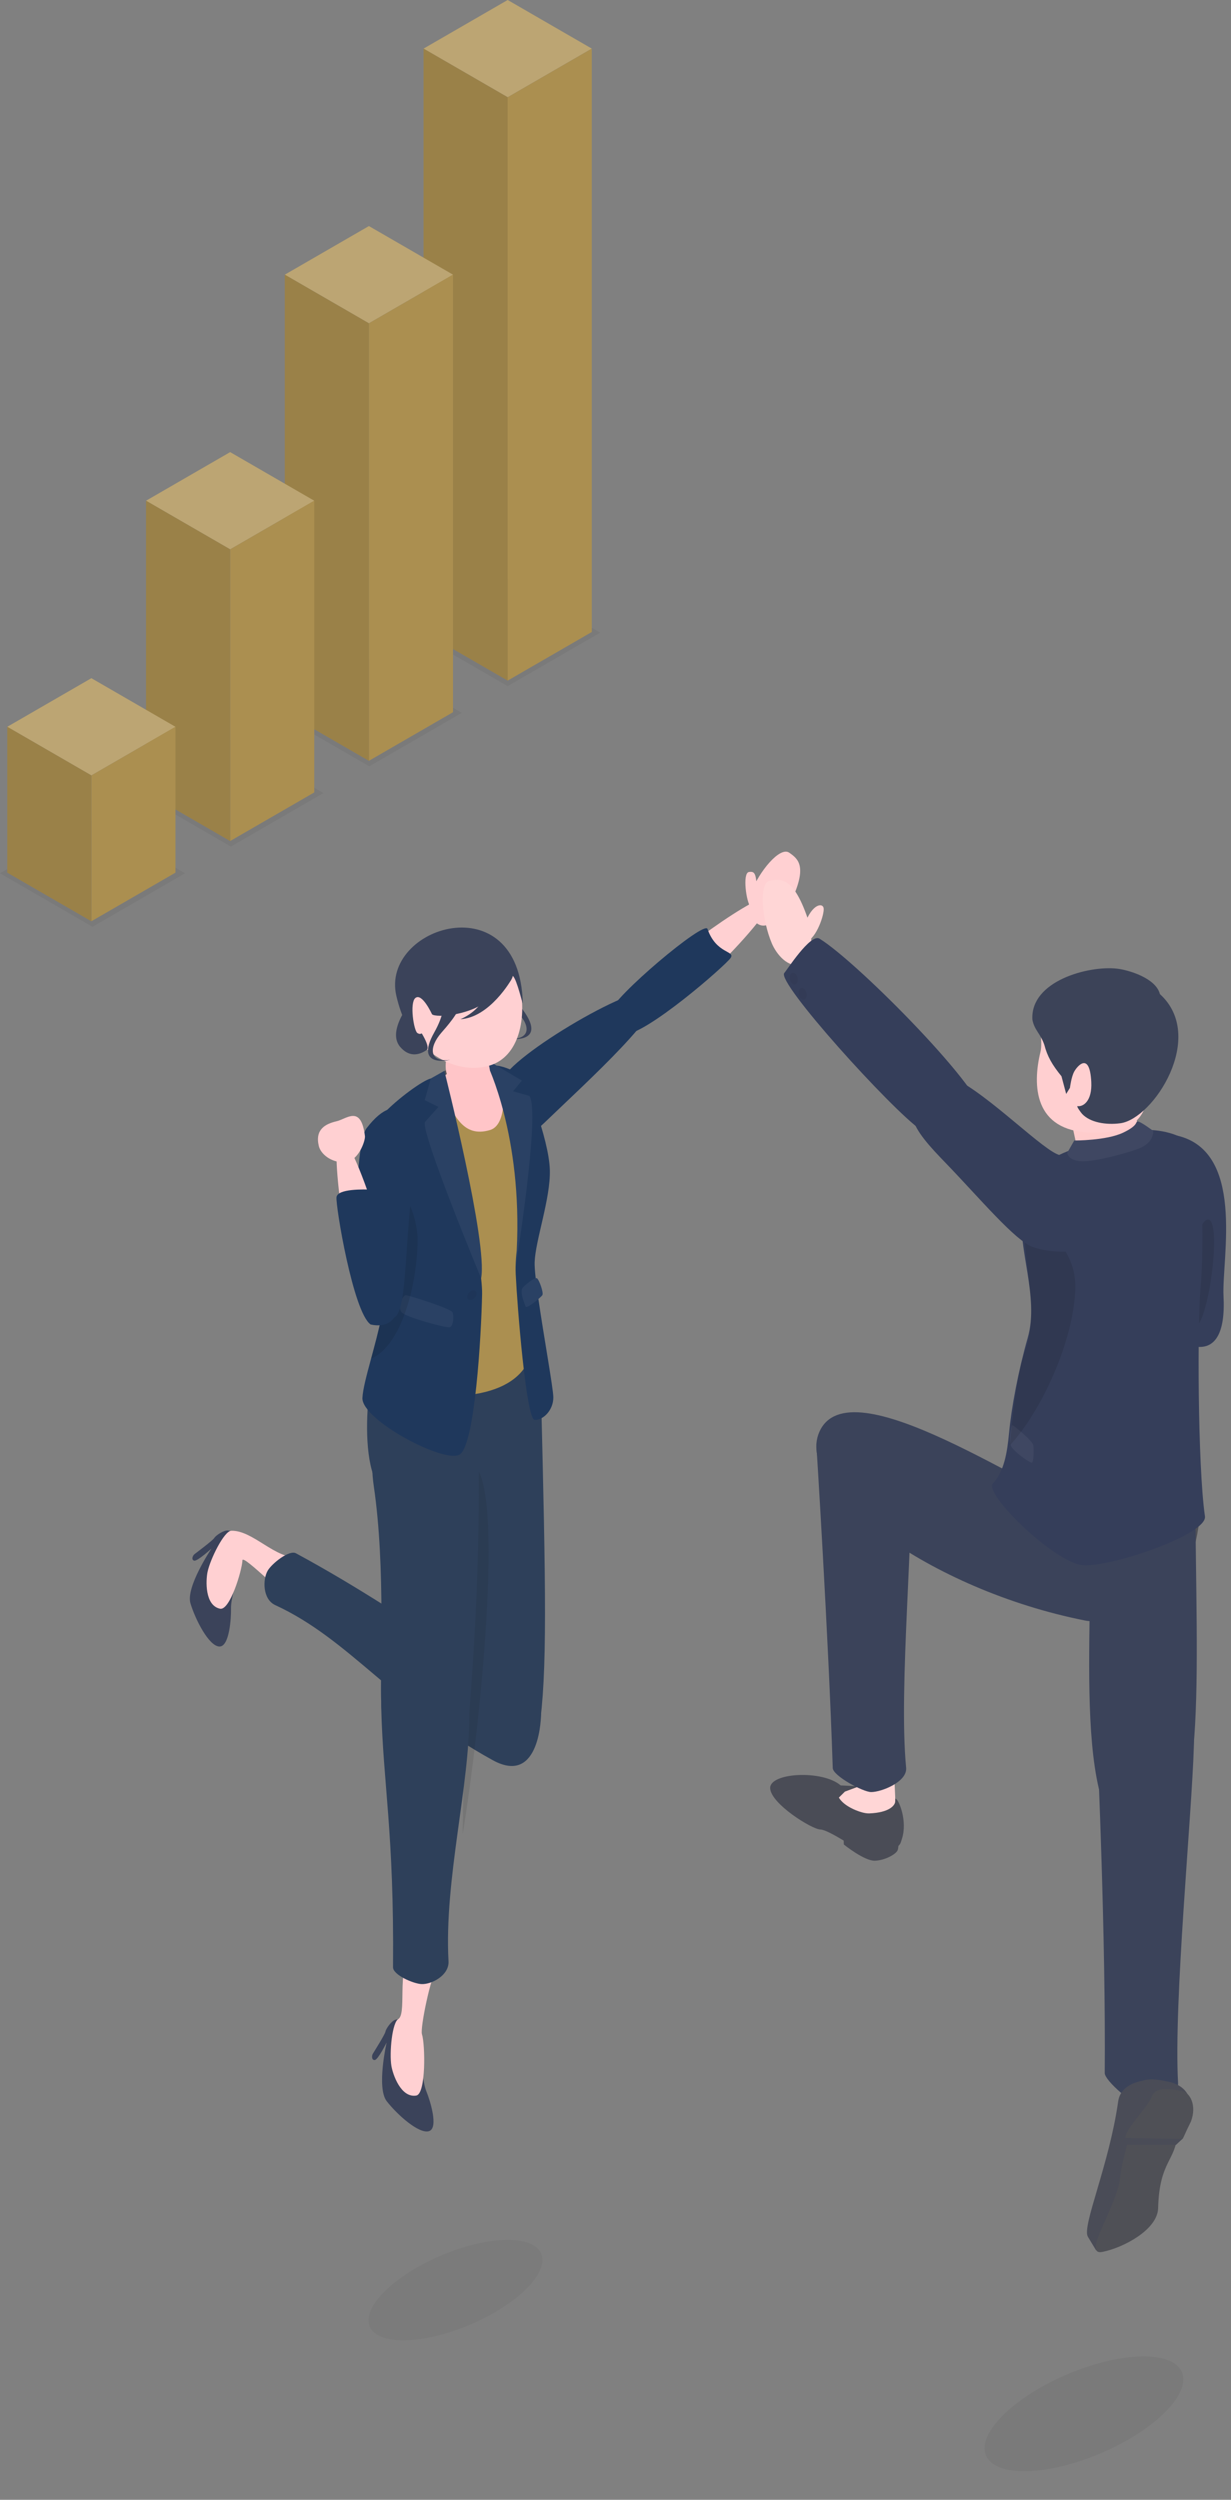 <svg width="201" height="408" viewBox="0 0 201 408" fill="none" xmlns="http://www.w3.org/2000/svg">
<rect x="0" y="0" width="201" height="408" fill="#808080" stroke="none"/>
<path d="M82.035 176.329C82.956 172.529 104.979 159.438 107.028 162.025C109.077 164.612 96.126 176.291 88.82 183.314C81.328 190.516 81.203 179.759 82.035 176.329Z" fill="#1F385C"/>
<path d="M104.577 166.105C108.029 168.31 127.356 148.226 125.919 146.473C124.632 144.903 108.149 156.885 104.855 161.093C101.561 165.3 104.577 166.105 104.577 166.105Z" fill="#FFD0D2"/>
<path d="M122.684 145.587C122.089 147.176 121.949 149.859 123.885 150.882C125.895 151.943 128.63 148.239 129.05 147.368C131.907 141.446 130.384 140.21 128.858 139.164C127.332 138.118 123.924 142.279 122.684 145.587Z" fill="#FFD0D2"/>
<path d="M101.827 168.84C101.827 168.84 99.109 167.664 99.608 165.204C100.106 162.744 115.018 150.175 115.52 151.614C116.955 155.73 120.07 155.144 119.309 156.33C118.548 157.515 105.303 169.091 101.827 168.84Z" fill="#1F385C"/>
<path d="M123.677 146.333C123.474 142.724 123.406 142.15 122.292 142.319C121.177 142.488 121.887 147.352 122.528 147.926C123.17 148.5 123.677 146.333 123.677 146.333Z" fill="#FFD0D2"/>
<path opacity="0.05" d="M60.389 379.725C59.066 376.616 64.256 371.43 71.981 368.143C79.706 364.855 87.041 364.711 88.365 367.821C89.688 370.93 84.498 376.116 76.773 379.403C69.048 382.691 61.713 382.835 60.389 379.725Z" fill="#1A1A1A"/>
<path d="M37.719 262.573C37.754 263.938 37.494 268.84 35.79 268.732C34.086 268.623 31.913 264.363 31.102 261.702C30.291 259.04 34.532 252.741 34.532 252.741C34.532 252.741 32.204 254.877 31.691 254.716C31.177 254.555 31.485 253.869 31.76 253.654C32.034 253.439 34.759 251.412 34.988 251.017C35.217 250.621 36.553 249.692 37.25 249.8C37.947 249.907 38.954 249.995 39.908 251.249C40.862 252.502 37.642 259.5 37.719 262.573Z" fill="#3B435A"/>
<path d="M48.724 254.167C44.952 254.502 41.291 249.734 37.761 249.838C36.59 249.872 34.31 254.502 33.884 256.58C33.607 257.934 33.417 262.033 35.928 262.562C37.535 262.901 39.504 256.361 39.59 254.666C39.644 253.583 47.132 261.384 48.077 261.118C49.022 260.852 50.354 254.023 48.724 254.167Z" fill="#FFD0D2"/>
<path d="M88.345 279.742C88.345 279.742 67.71 263.97 48.32 253.514C47.221 252.921 44.4 255.179 43.718 256.338C42.885 257.756 42.849 261.013 44.959 261.983C57.063 267.55 64.383 278.451 80.454 287.282C88.319 291.605 88.345 279.742 88.345 279.742Z" fill="#2E405A"/>
<path d="M88.344 227.549C89.118 259.3 89.404 273.229 88.002 282.377C87.707 284.303 82.438 286.842 80.787 286.263C70.521 282.664 73.603 249.194 72.015 235.739C70.451 222.493 88.141 219.229 88.344 227.549Z" fill="#2E405A"/>
<path opacity="0.1" d="M76.605 238.941C82.685 238.936 78.718 280.128 75.538 299.438L76.605 238.941Z" fill="#1A1A1A"/>
<path d="M69.639 341.388C70.161 342.649 71.68 347.317 70.051 347.828C68.422 348.34 64.864 345.145 63.15 342.953C61.437 340.76 63.131 333.358 63.131 333.358C63.131 333.358 61.727 336.188 61.189 336.222C60.651 336.256 60.693 335.506 60.872 335.206C61.051 334.906 62.865 332.036 62.937 331.585C63.008 331.134 63.922 329.787 64.611 329.636C65.3 329.485 66.271 329.206 67.612 330.033C68.952 330.86 68.462 338.548 69.639 341.388Z" fill="#3B435A"/>
<path d="M67.85 318.343C64.449 320.01 66.535 328.299 65.102 329.489C64.022 329.942 63.558 335.082 63.907 337.174C64.135 338.537 65.431 342.43 67.964 342.022C69.585 341.761 69.428 333.63 68.899 332.018C68.561 330.987 70.429 322.236 71.215 321.648C72.001 321.061 69.319 317.622 67.85 318.343Z" fill="#FFD0D2"/>
<path d="M62.25 278.744C62.561 291.266 64.361 299.049 64.176 321.078C64.166 322.327 67.48 323.766 68.824 323.827C70.466 323.901 73.363 322.411 73.235 320.092C72.501 306.79 76.769 291.12 76.61 279.787C76.484 270.813 62.036 270.11 62.25 278.744Z" fill="#2E405A"/>
<path d="M78.153 235.341C78.476 259.698 76.825 276.442 76.079 286.722C75.876 289.527 62.854 291.266 62.251 278.131C61.992 272.498 63.011 255.98 61.035 242.577C58.344 224.332 78.042 227.019 78.153 235.341Z" fill="#2E405A"/>
<path d="M88.343 227.55C88.343 227.55 87.555 215.495 86.696 214.482C85.902 213.545 86.57 209.774 85.873 209.775C85.507 209.776 79.757 216.089 71.12 215.904C66.198 215.799 63.49 214.856 63.302 215.043C63.115 215.23 62.553 218.229 62.553 218.229C60.925 218.663 57.696 238.161 62.341 243.235C66.878 248.192 88.343 227.55 88.343 227.55Z" fill="#2E405A"/>
<path d="M62.26 191.66C62.123 189.106 62.203 187.032 62.743 185.041C63.172 183.459 63.928 181.795 65.24 180.253C68.109 176.883 71.02 175.291 77.969 174.323C79.146 174.159 81.936 173.597 84.365 175.87C87.638 178.934 88.821 187.048 88.821 193.177C88.821 199.305 82.955 201.469 86.505 214.172C89.249 223.99 82.54 228.544 70.532 227.792C65.331 227.467 67.293 224.521 64.53 224.58C61.767 224.639 64.217 217.395 64.777 214.753C64.88 214.269 64.964 213.718 65.019 213.082C65.115 211.989 65.127 210.646 65.004 208.955C64.738 205.308 62.321 192.796 62.26 191.66Z" fill="#AB8F50"/>
<path d="M72.553 174.779C72.553 174.779 75.781 173.835 79.573 173.766L79.855 174.468L72.429 175.867L72.553 174.779Z" fill="#545456"/>
<path d="M79.754 174.374C80.311 174.542 81.804 175.003 82.037 176.331C82.27 177.659 82.84 183.586 80.01 184.435C75.584 185.764 74.26 181.8 72.819 179.636C70.77 176.562 72.347 175.637 73.864 174.693C75.38 173.749 79.256 174.224 79.754 174.374Z" fill="#FFC5C8"/>
<path d="M84.192 206.755C84.205 205.87 84.268 204.993 84.37 204.119C85.336 185.4 79.571 173.763 79.571 173.763L80.562 173.609L81.083 173.918C82.47 174.073 84.141 174.855 85.436 175.69C85.436 175.69 89.644 185.653 89.781 190.986C89.9 195.623 87.417 202.451 87.298 206.005C87.279 206.58 87.345 207.492 87.47 208.624C87.555 208.604 87.625 208.604 87.671 208.631C88.025 208.844 88.803 211.003 88.555 211.384C88.483 211.496 88.232 211.739 87.911 212.015C88.798 218.165 90.328 226.548 90.348 228.034C90.378 230.165 88.661 231.824 87.298 231.742C85.935 231.661 84.46 213.274 84.208 207.987C84.189 207.583 84.186 207.181 84.191 206.781C84.19 206.791 84.189 206.797 84.189 206.797C84.19 206.783 84.191 206.769 84.192 206.755Z" fill="#1F385C"/>
<path opacity="0.05" d="M85.829 213.252C85.297 211.953 84.985 210.716 85.292 210.255C85.598 209.794 87.316 208.419 87.67 208.632C88.024 208.844 88.802 211.003 88.555 211.384C88.307 211.766 86 213.669 85.829 213.252Z" fill="white"/>
<path opacity="0.05" d="M79.572 173.763C79.572 173.763 85.891 186.516 84.19 206.797C84.19 206.797 88.29 181.569 86.442 178.863L83.779 178.111L85.21 176.367L80.564 173.609L79.572 173.763Z" fill="white"/>
<path d="M79.27 171.709C79.68 173.578 80.704 175.686 79.27 176.339C77.835 176.991 74.5 176.649 73.36 175.866C72.219 175.084 73.008 171.122 73.432 170.73C73.857 170.339 79.27 171.709 79.27 171.709Z" fill="#FFC5C8"/>
<path d="M80.565 160.559C80.743 161.97 83.483 164.331 84.23 165.007C86.555 167.111 86.863 169.617 83.342 169.57C83.342 169.57 89.404 170.304 85.389 164.837C81.374 159.37 84.347 157.473 84.347 157.473L80.565 160.559Z" fill="#3B435A"/>
<path d="M68.573 161.689C68.573 161.689 62.718 167.792 65.338 170.86C67.957 173.929 70.894 170.26 70.894 170.26L68.573 161.689Z" fill="#3B435A"/>
<path d="M84.742 160.127C86.159 166.081 84.787 172.49 79.897 173.926C74.024 175.65 67.265 171.031 65.849 165.077C64.433 159.123 66.957 154.597 72.912 153.18C78.866 151.764 83.326 154.173 84.742 160.127Z" fill="#FFD0D2"/>
<path d="M85.362 163.693C85.376 164.206 84.421 159.853 83.734 159.278C83.442 160.65 81.68 161.241 80.323 162.664C77.348 165.787 71.065 166.155 70.536 165.534C70.536 165.534 68.916 161.975 67.818 162.89C66.857 163.69 67.572 168.262 68.163 168.612C68.754 168.962 68.775 168.503 68.921 168.751C70.224 170.969 69.739 171.284 69.739 171.284C69.739 171.284 66.358 169.561 64.72 162.543C62.079 151.225 84.845 144.017 85.362 163.693Z" fill="#3B435A"/>
<path d="M83.503 159.859C83.503 159.859 80.009 166.065 75.166 166.353C75.166 166.353 78.525 165.044 79.208 162.197C79.482 161.053 83.503 159.859 83.503 159.859Z" fill="#3B435A"/>
<path d="M75.167 163.694C75.161 165.116 72.726 167.792 72.066 168.553C70.012 170.922 70.01 173.447 73.5 172.975C73.5 172.975 67.571 174.437 70.896 168.524C74.22 162.612 71.039 161.088 71.039 161.088L75.167 163.694Z" fill="#3B435A"/>
<path d="M60.588 221.76C61.722 217.562 63.11 212.476 63.01 208.64C62.906 204.675 62.228 195.6 62.054 189.105C61.952 185.303 62.023 182.385 62.483 181.896C64.929 179.297 69.013 176.345 70.338 176.024L70.338 176.024L72.554 174.779C72.554 174.779 79.69 202.945 78.557 208.634C78.557 208.634 78.556 208.633 78.556 208.633C78.672 209.669 78.731 210.547 78.718 211.212C78.583 217.985 77.548 235.855 75.06 237.393C72.572 238.932 59.014 231.745 59.178 228.159C59.242 226.761 59.863 224.441 60.588 221.76Z" fill="#1F385C"/>
<g opacity="0.05">
<path d="M77.041 210.656C76.617 210.806 76.274 211.257 76.275 211.662C76.276 212.066 76.621 212.272 77.046 212.123C77.47 211.973 77.813 211.524 77.811 211.119C77.81 210.715 77.466 210.506 77.041 210.656Z" fill="black"/>
</g>
<path opacity="0.05" d="M73.901 214.204C74.15 214.966 73.992 216.514 73.408 216.634C72.824 216.754 66.267 214.995 65.569 214.183C64.872 213.37 65.753 211.332 66.284 211.388C66.816 211.444 73.7 213.587 73.901 214.204Z" fill="white"/>
<path opacity="0.1" d="M60.589 221.76C61.723 217.562 63.111 212.476 63.011 208.64C62.907 204.675 62.229 195.6 62.055 189.105C64.353 191.748 68.29 197.102 68.186 202.68C68.053 209.886 65.54 219.622 60.589 221.76Z" fill="black"/>
<path opacity="0.05" d="M70.338 176.024L72.554 174.779C72.554 174.779 79.69 202.945 78.557 208.634C78.557 208.634 68.749 185.029 69.381 183.134L71.592 180.66L69.352 179.554L70.338 176.024Z" fill="white"/>
<path d="M59.849 184.153C57.797 186.845 57.495 209.748 59.885 214.723C60.226 215.434 63.591 215.099 64.003 215.11C66.547 215.176 65.948 203.727 67.419 193.225C68.927 182.454 65.306 176.995 59.849 184.153Z" fill="#1F385C"/>
<path d="M63.361 215.017C66.902 212.921 57.79 185.224 55.571 185.685C53.584 186.099 56.762 207.188 59.015 212.295C61.267 217.401 63.361 215.017 63.361 215.017Z" fill="#FFD0D2"/>
<path d="M52.057 187.048C52.373 188.362 54.069 189.752 56.235 189.702C58.485 189.65 59.681 186.18 59.588 185.423C58.951 180.28 56.656 182.603 54.945 183.006C53.157 183.427 51.4 184.313 52.057 187.048Z" fill="#FFD0D2"/>
<path d="M60.508 216.162C60.508 216.162 63.354 216.979 64.531 214.762C65.707 212.546 62.39 194.212 60.867 194.161C59.343 194.109 55.111 193.998 54.946 195.397C54.78 196.796 57.662 214.149 60.508 216.162Z" fill="#1F385C"/>
<path opacity="0.05" d="M161.001 400.767C159.489 397.212 165.42 391.285 174.25 387.528C183.079 383.771 191.463 383.606 192.975 387.16C194.488 390.714 188.556 396.642 179.727 400.399C170.897 404.156 162.514 404.321 161.001 400.767Z" fill="black"/>
<path d="M192.175 218.558C192.175 218.558 200.442 224.284 199.779 211.539C199.461 205.422 203.539 187.369 191.637 185.23C190.276 184.985 188.453 215.269 192.175 218.558Z" fill="#353E5A"/>
<path opacity="0.1" d="M195.014 216.55C197.271 216.786 199.678 198.681 197.177 199.044C194.675 199.408 192.814 216.321 195.014 216.55Z" fill="black"/>
<path d="M137.252 291.388C137.257 291.392 137.258 291.397 137.261 291.402L140.394 291.544L138.25 292.435C142.468 298.801 145.782 293.442 146.257 293.572C146.745 293.707 148.23 297.203 147.258 300.162C147.047 300.804 147.078 300.881 146.694 301.287C146.683 301.514 146.649 301.757 146.57 301.97C146.343 302.586 144.591 303.621 142.868 303.692C141.145 303.763 137.784 301.048 137.784 301.048L137.757 300.402C136.188 299.463 134.625 298.604 133.942 298.594C132.598 298.576 125.859 294.411 125.754 291.861C125.649 289.312 134.256 288.832 137.252 291.388Z" fill="#4A4C56"/>
<path d="M137.958 292.412L140.257 291.557C140.236 291.247 140.216 290.937 140.192 290.633C140.015 288.458 138.946 285.031 140.955 284.901C142.965 284.771 145.576 283.446 145.981 289.655C145.981 289.655 146.231 293.529 146.163 294.094C146.096 294.66 145.239 295.834 141.941 295.969C141.153 296.002 140.117 295.593 140.117 295.593C140.117 295.593 137.836 294.85 136.971 293.391L137.958 292.412Z" fill="#FFD6D6"/>
<path d="M192.622 236.35C197.069 240.803 196.437 247.626 194.611 254.034C192.784 260.443 174.856 243.164 174.856 243.164L192.622 236.35Z" fill="#4F5056"/>
<path d="M179.219 286.261C179.219 286.261 180.569 316.32 180.384 338.349C180.374 339.598 185.144 343.646 186.489 343.707C188.135 343.781 192.486 342.291 192.357 339.972C191.622 326.67 194.6 296.457 194.939 284.93C195.522 265.109 179.219 286.261 179.219 286.261Z" fill="#3B435A"/>
<path d="M195.161 243.292C195.31 274.227 197.293 300.214 187.128 300.815C174.072 301.588 179.068 262.982 177.704 249.477C175.847 231.093 195.121 234.966 195.161 243.292Z" fill="#3B435A"/>
<path d="M133.29 235.667C133.29 235.667 135.254 266.561 135.975 288.579C136.015 289.827 140.898 292.481 142.245 292.486C143.893 292.493 148.178 290.825 147.955 288.514C146.674 275.253 149.39 249.262 148.662 237.753C148.095 228.795 133.29 235.667 133.29 235.667Z" fill="#3B435A"/>
<path d="M177.18 264.489C151.794 259.478 129.717 243.029 133.773 233.732C138.657 222.537 168.26 243.623 179.929 247.725C195.813 253.309 184.58 265.95 177.18 264.489Z" fill="#3B435A"/>
<path d="M164.751 233.959C165.161 229.631 166.269 223.765 167.806 218.36C169.731 211.587 166.131 204.171 166.804 196.833C166.815 196.713 166.824 196.593 166.837 196.473C167.666 189.018 176.362 187.263 176.362 187.263L187.638 184.422C187.638 184.422 194.234 184.443 195.366 188.565C196.497 192.688 196.517 205.152 196.021 210.309C195.525 215.466 195.537 239.093 196.746 247.479C197.172 250.425 181.407 255.819 176.816 255.458C172.226 255.097 160.563 243.764 162.124 242.114C163.966 240.168 164.458 237.045 164.751 233.959Z" fill="#353E5A"/>
<path opacity="0.05" d="M168.719 235.893C168.831 236.781 168.762 238.581 168.502 238.72C168.242 238.859 165.318 236.806 165.007 235.86C164.695 234.914 165.085 232.543 165.322 232.609C165.559 232.675 168.629 235.176 168.719 235.893Z" fill="white"/>
<path opacity="0.1" d="M167.174 198.645C171.328 200.598 175.829 204.192 175.573 210.56C175.238 218.871 170.165 230.174 164.89 235.904C165.3 231.577 165.956 224.369 167.436 220.299C169.715 214.033 167.015 206.065 167.174 198.645Z" fill="black"/>
<path d="M181.271 202.682C181.631 202.885 174.516 205.547 168.66 203.539C165.803 202.56 159.955 195.555 154.451 189.856C151.862 187.176 149.529 184.694 148.976 182.365C148.423 180.037 149.759 173.119 155.668 175.918C161.577 178.716 170.585 188.118 173.171 188.564C173.171 188.564 180.68 202.349 181.271 202.682Z" fill="#353E5A"/>
<path d="M126.027 153.976C126.789 155.768 128.711 158.103 130.903 157.408C133.18 156.687 132.395 151.439 132.046 150.382C129.676 143.198 127.626 143.387 125.716 143.736C123.806 144.085 124.442 150.248 126.027 153.976Z" fill="#FFD6D6"/>
<path d="M160.28 182.095C161.824 179.13 140.165 157.095 133.804 153.197C132.336 152.297 128.381 158.495 128.073 158.788C126.604 160.188 145.704 181.226 150.313 184.374C154.922 187.521 160.28 182.095 160.28 182.095Z" fill="#353E5A"/>
<g opacity="0.05">
<path d="M131.62 162.85C131.812 162.456 131.717 161.846 131.411 161.49C131.104 161.133 130.7 161.162 130.508 161.556C130.316 161.95 130.409 162.558 130.716 162.914C131.023 163.271 131.428 163.244 131.62 162.85Z" fill="black"/>
</g>
<g opacity="0.05">
<path d="M130.163 160.377C130.355 159.984 130.26 159.374 129.954 159.017C129.647 158.66 129.243 158.69 129.051 159.083C128.859 159.477 128.952 160.085 129.259 160.442C129.566 160.799 129.971 160.771 130.163 160.377Z" fill="black"/>
</g>
<path d="M131.064 151.824C132.304 147.512 134.308 147.251 134.482 148.209C134.656 149.167 133.313 153.13 131.72 153.653C130.126 154.176 131.064 151.824 131.064 151.824Z" fill="#FFD6D6"/>
<path d="M181.572 188.204C179.591 188.207 177.037 188.776 175.855 188.48C175.874 188.363 175.887 188.235 175.893 188.09C175.974 186.068 173.282 179.938 176.253 178.032C179.225 176.126 184.438 176.046 184.876 179.537C185.263 182.621 186.697 185.949 186.899 186.315C186.086 187.336 184.019 188.2 181.572 188.204Z" fill="#FFCCCC"/>
<path d="M170.058 165.732C169.5 166.538 170.317 169.937 169.892 171.674C168.551 177.159 168.814 184.562 178.077 184.853C187.128 185.138 187.536 180.622 187.823 174.845C188.109 169.068 190.476 166.415 184.442 163.076C178.408 159.737 172.388 162.364 170.058 165.732Z" fill="#FFCFD0"/>
<path d="M168.569 166.407C168.224 160.083 177.755 157.574 182.379 158.094C184.238 158.303 188.733 159.621 189.39 162.246C197.047 169.194 188.343 182.605 182.933 183.329C180.594 183.642 177.992 183.206 176.685 181.797C176.5 181.598 175.689 180.5 175.958 180.536C176.851 180.657 178.346 179.735 178.186 176.589C177.93 171.554 175.885 174.011 175.4 174.897C174.915 175.783 174.703 177.547 174.703 177.547L174.088 178.547L173.321 175.663C171.79 173.783 171.009 172.406 170.523 170.542C169.892 168.675 168.878 168.12 168.569 166.407Z" fill="#3C4358"/>
<path d="M174.257 188.164L175.408 186.145C175.408 186.145 180.629 186.177 183.384 184.867C186.139 183.558 185.282 182.944 185.843 183.049C186.404 183.153 188.299 184.581 188.299 184.581C188.299 184.581 188.517 186.492 185.899 187.481C183.88 188.245 178.841 189.607 176.669 189.535C174.353 189.458 174.257 188.164 174.257 188.164Z" fill="#353E5A"/>
<path opacity="0.05" d="M174.257 188.164L175.408 186.145C175.408 186.145 180.629 186.177 183.384 184.867C186.139 183.558 185.282 182.944 185.843 183.049C186.404 183.153 188.299 184.581 188.299 184.581C188.299 184.581 188.517 186.492 185.899 187.481C183.88 188.245 178.841 189.607 176.669 189.535C174.353 189.458 174.257 188.164 174.257 188.164Z" fill="white"/>
<path d="M188.343 339.393C188.343 339.393 183.092 339.326 182.579 342.964C181.116 353.349 176.617 363.368 177.629 365.06C179.082 367.49 178.992 367.303 178.992 367.303L183.495 355.422L188.343 339.393Z" fill="#4A4C57"/>
<path d="M190.496 340.404C193.659 339.632 192.352 344.083 192.195 348.354C192.039 352.624 189.294 352.689 189.102 360.389C189.015 363.9 183.464 366.847 180.008 367.538C176.552 368.229 182.367 360.186 182.899 355.438C183.431 350.69 185.596 346.386 185.009 344.166C184.423 341.947 188.433 340.908 190.496 340.404Z" fill="#4F5056"/>
<path d="M193.121 349.044L191.996 350.087L183.143 350.056C183.143 350.056 184.897 342.785 185.324 341.691C185.751 340.597 185.386 338.519 190.872 339.777C197.299 341.25 193.121 349.044 193.121 349.044Z" fill="#4A4C57"/>
<path d="M194.456 346.258C195.459 343.625 194.309 341.445 192.889 341.252C191.47 341.059 188.71 340.371 188.03 342.224C187.35 344.077 183.745 347.38 183.753 348.93C183.753 348.93 193.089 349.15 193.121 349.044C193.154 348.938 194.456 346.258 194.456 346.258Z" fill="#4F5056"/>
<path opacity="0.05" d="M82.893 111.982L97.999 103.253L82.894 94.525L67.788 103.254L82.893 111.982Z" fill="black"/>
<path opacity="0.05" d="M60.297 125.073L75.403 116.345L60.298 107.617L45.192 116.345L60.297 125.073Z" fill="black"/>
<path opacity="0.05" d="M37.7 138.167L52.806 129.439L37.7 120.711L22.594 129.439L37.7 138.167Z" fill="black"/>
<path opacity="0.05" d="M15.104 151.259L30.21 142.531L15.104 133.803L-0.001 142.531L15.104 151.259Z" fill="black"/>
<path d="M82.894 15.869L96.626 7.934L82.894 0L69.162 7.935L82.894 15.869Z" fill="#AB8F50"/>
<path opacity="0.2" d="M82.894 15.869L96.626 7.934L82.894 0L69.162 7.935L82.894 15.869Z" fill="white"/>
<path d="M82.894 111.085L96.626 103.151V7.938L82.894 15.872V111.085Z" fill="#AB8F50"/>
<path d="M82.894 111.085L69.161 103.151V7.938L82.894 15.872V111.085Z" fill="#AB8F50"/>
<path opacity="0.1" d="M82.894 111.085L69.161 103.151V7.938L82.894 15.872V111.085Z" fill="black"/>
<path d="M60.235 52.766L73.968 44.831L60.236 36.897L46.503 44.831L60.235 52.766Z" fill="#AB8F50"/>
<path opacity="0.2" d="M60.235 52.766L73.968 44.831L60.236 36.897L46.503 44.831L60.235 52.766Z" fill="white"/>
<path d="M73.968 116.242L60.235 124.177V52.767L73.968 44.832V116.242Z" fill="#AB8F50"/>
<path d="M46.503 116.242L60.235 124.177V52.767L46.503 44.832V116.242Z" fill="#AB8F50"/>
<path opacity="0.1" d="M46.503 116.242L60.235 124.177V52.767L46.503 44.832V116.242Z" fill="black"/>
<path d="M37.579 89.66L51.312 81.725L37.58 73.791L23.847 81.726L37.579 89.66Z" fill="#AB8F50"/>
<path opacity="0.2" d="M37.579 89.66L51.312 81.725L37.58 73.791L23.847 81.726L37.579 89.66Z" fill="white"/>
<path d="M51.312 129.333L37.579 137.268V89.661L51.312 81.727V129.333Z" fill="#AB8F50"/>
<path d="M23.847 129.333L37.579 137.268V89.661L23.847 81.727V129.333Z" fill="#AB8F50"/>
<path opacity="0.1" d="M23.847 129.333L37.579 137.268V89.661L23.847 81.727V129.333Z" fill="black"/>
<path d="M14.919 126.559L28.651 118.624L14.919 110.689L1.187 118.624L14.919 126.559Z" fill="#AB8F50"/>
<path opacity="0.2" d="M14.919 126.559L28.651 118.624L14.919 110.689L1.187 118.624L14.919 126.559Z" fill="white"/>
<path d="M28.651 142.426L14.919 150.361V126.558L28.651 118.623V142.426Z" fill="#AB8F50"/>
<path d="M1.187 142.426L14.919 150.361V126.558L1.187 118.623V142.426Z" fill="#AB8F50"/>
<path opacity="0.1" d="M1.187 142.426L14.919 150.361V126.558L1.187 118.623V142.426Z" fill="black"/>
</svg>
